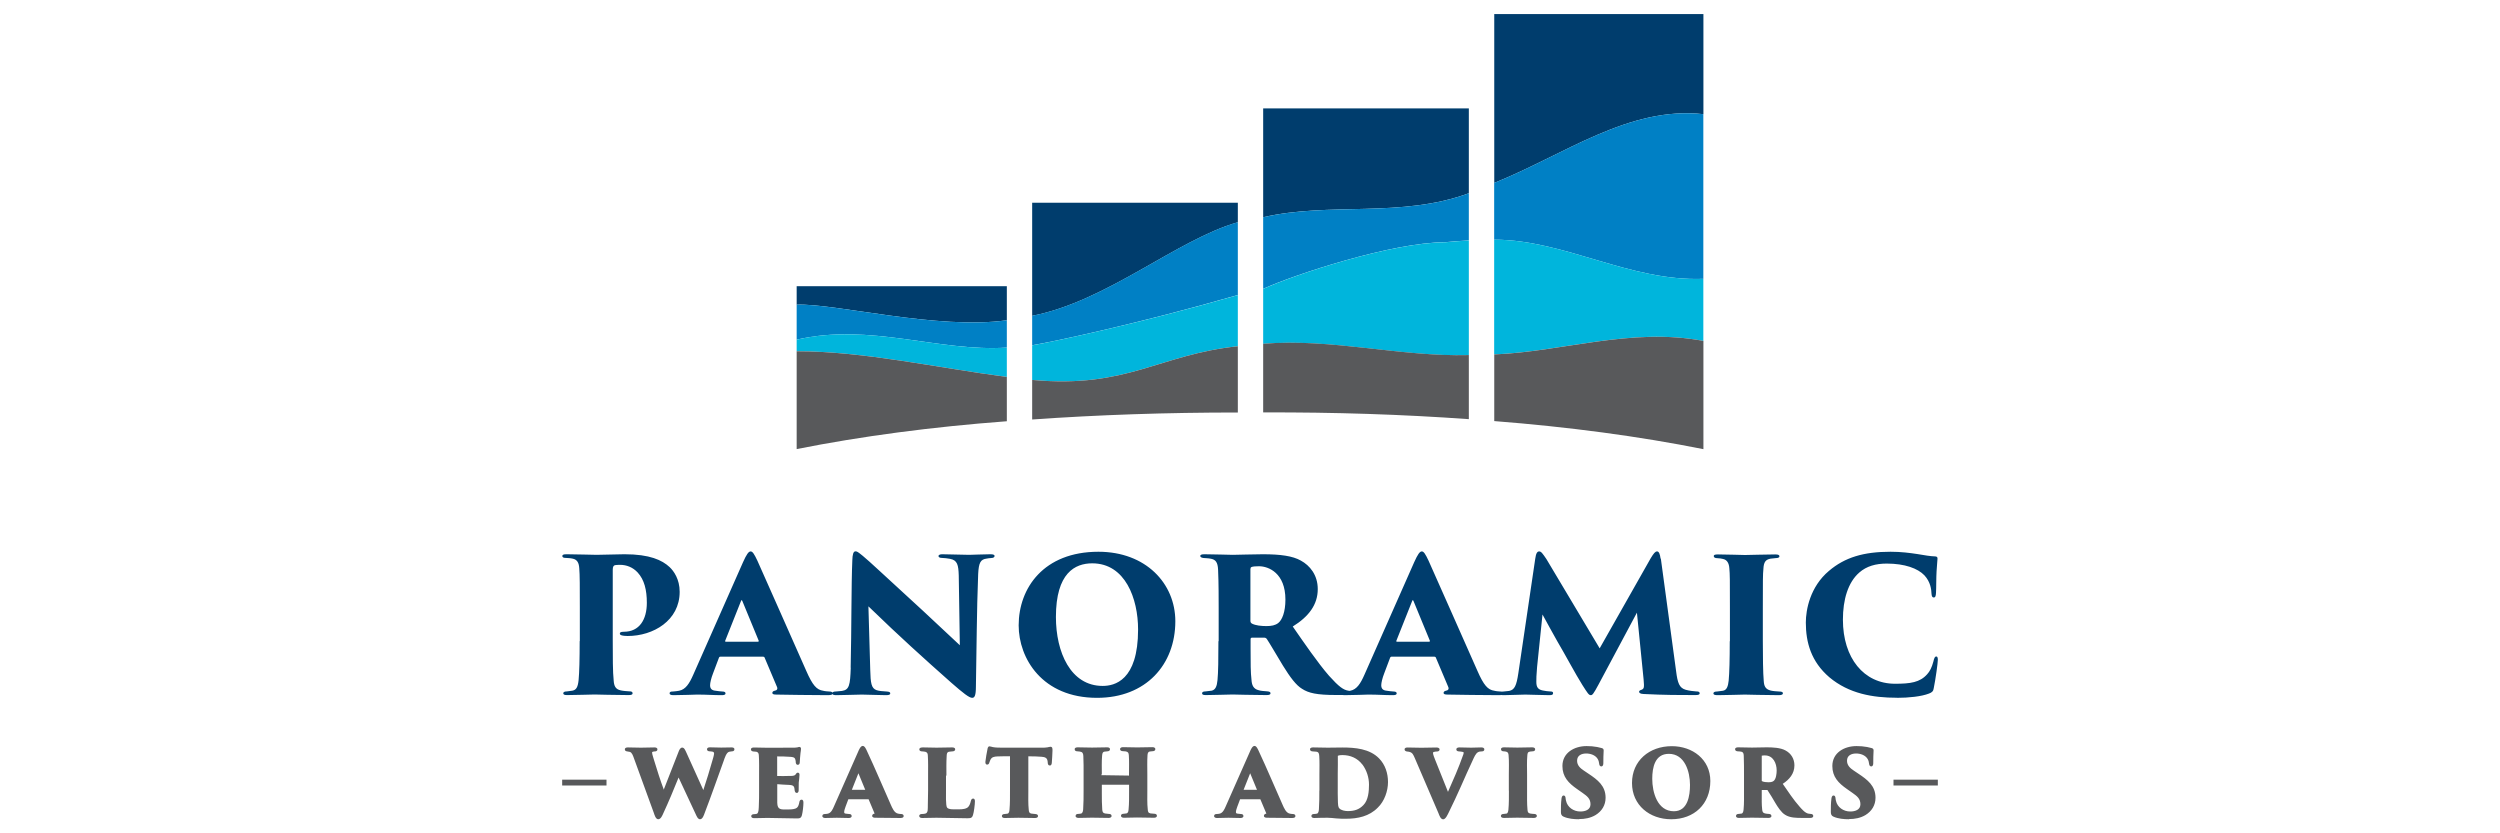 <?xml version="1.0" encoding="UTF-8" standalone="no"?>
<svg xmlns="http://www.w3.org/2000/svg" data-name="Layer 1" id="Layer_1" viewBox="0 0 300 100">
    
  <defs>
        
    <style>
      .cls-1, .cls-2 {
        fill: #58595b;
      }

      .cls-3, .cls-4, .cls-2, .cls-5 {
        fill-rule: evenodd;
      }

      .cls-3, .cls-6 {
        fill: #003d6d;
      }

      .cls-4 {
        fill: #00b5dc;
      }

      .cls-5 {
        fill: #0080c5;
      }
    </style>
      
  </defs>
    
  <path class="cls-6" d="M69.56,76.94c0,2.17-.04,3.76-.13,4.69-.09.85-.29,1.16-.74,1.25-.22.04-.45.07-.67.09-.25,0-.43.07-.43.22s.13.22.45.22c.76,0,3.2-.07,3.31-.07.2,0,2.57.07,4.11.07.34,0,.45-.09.45-.2,0-.18-.09-.25-.42-.25-.27-.02-.67-.04-.98-.11-.67-.13-.83-.56-.87-1.21-.11-.94-.11-2.97-.11-4.72v-8.54c0-.38.09-.51.27-.56.13-.02.31-.04.6-.04.78,0,1.54.29,2.12.92.8.87,1.1,2.1,1.1,3.64,0,2.01-.89,3.47-2.75,3.47-.4,0-.49.09-.49.22s.11.18.25.22c.16.05.54.07.69.07,3.08,0,6.24-1.86,6.24-5.3,0-1.52-.71-2.5-1.21-2.97-.89-.83-2.37-1.54-5.41-1.54-1.03,0-2.28.07-3.35.07-.38,0-2.66-.07-3.62-.07-.42,0-.49.09-.49.22s.11.22.4.22c.27.02.56.02.85.09.54.11.74.51.78,1.14.07.72.07,2.35.07,4.81v3.94h0ZM91.58,78.8c.07,0,.16.04.18.13l1.5,3.55c.07.2-.02.36-.27.4-.2.04-.31.13-.31.27s.13.2.49.2c1.43.02,3.98.07,6.17.07.43,0,.58-.07.58-.22,0-.13-.13-.22-.42-.22-.2-.02-.47-.02-.72-.09-.78-.11-1.27-.65-2.03-2.39-1.52-3.4-5.28-11.96-5.86-13.21-.38-.81-.58-1.12-.81-1.12-.25,0-.49.34-.92,1.3l-5.97,13.5c-.47,1.07-.92,1.77-1.7,1.92-.22.04-.45.07-.72.09-.27,0-.42.04-.42.22,0,.13.13.22.45.22,1.12,0,2.59-.07,2.84-.07,1.18,0,1.94.07,2.95.07.29,0,.47-.04.47-.22,0-.11-.07-.22-.4-.22-.18-.02-.54-.04-.78-.09-.47-.04-.67-.25-.67-.67,0-.27.13-.85.36-1.43l.69-1.83c.04-.11.09-.16.2-.16h5.12ZM87.11,77.01c-.07,0-.11-.04-.09-.11l1.9-4.78c.04-.11.09-.16.16,0l1.97,4.78s.02.11-.11.11h-3.82ZM102.09,80.14c-.07,2.08-.18,2.64-1.05,2.77-.25.04-.54.04-.74.07-.31,0-.42.09-.42.22,0,.18.18.22.49.22.87,0,2.53-.07,3.04-.07,1.39.02,2.1.07,2.88.07.36,0,.54-.04.54-.22,0-.13-.11-.2-.45-.22-.45-.04-.85-.04-1.19-.16-.63-.22-.72-.83-.76-2.44l-.22-7.62c1.63,1.59,3.87,3.69,5.12,4.83,1.34,1.23,3.31,3,4.83,4.34,1.45,1.27,2.15,1.81,2.5,1.81.29,0,.45-.25.45-1.39.09-4.49.09-8.97.27-13.46.07-1.39.29-1.77,1.03-1.86.16-.04.27-.04.56-.07.27,0,.38-.13.38-.25,0-.13-.16-.2-.49-.2-.94,0-2.06.07-2.55.07-.89,0-2.35-.07-3.24-.07-.25,0-.45.07-.45.22,0,.11.11.22.4.22.31.02.67.04.98.11.89.16,1.01.74,1.05,1.99l.13,8.38c-.6-.54-2.15-2.03-4.43-4.14-5.12-4.69-6.28-5.81-7.22-6.59-.58-.47-.69-.54-.87-.54-.27,0-.36.4-.38,1.07-.13,2.88-.09,8.27-.2,12.88h0ZM131.65,83.74c5.86,0,9.39-3.98,9.39-9.19,0-4.54-3.55-8.34-9.23-8.34-6.57,0-9.57,4.36-9.57,8.83,0,3.96,2.82,8.7,9.41,8.7h0ZM132.32,82.31c-3.85,0-5.61-4.05-5.61-8.27,0-5.3,2.3-6.44,4.36-6.44,3.96,0,5.5,4.23,5.5,7.94,0,6.17-2.86,6.77-4.25,6.77h0ZM146.21,76.94c0,2.17-.02,3.73-.11,4.67-.07.76-.25,1.16-.69,1.27-.25.04-.54.07-.76.09-.25,0-.4.07-.4.22s.11.22.45.22c.76,0,2.93-.07,3.2-.07.16,0,2.59.07,4.09.07.31,0,.47-.07.47-.2s-.04-.22-.4-.25c-.45-.04-.69-.04-1.01-.13-.67-.16-.83-.65-.87-1.23-.11-.94-.11-1.99-.11-3.76v-1.14c0-.13.07-.18.18-.18h1.48c.11,0,.22.07.27.13.4.6.92,1.52,1.95,3.22.87,1.41,1.59,2.37,2.3,2.79.78.51,1.77.74,4.07.74h2.01c.22,0,.45-.02.45-.22,0-.13-.13-.22-.38-.22-.18-.02-.31-.02-.56-.07-.63-.09-1.16-.47-2.35-1.79-1.36-1.56-3-3.96-4.36-5.92,1.92-1.19,3-2.62,3-4.49,0-1.7-.96-2.84-2.03-3.42-.98-.56-2.46-.76-4.56-.76-1.03,0-3.17.07-3.6.07-.31,0-2.46-.07-3.42-.07-.34,0-.49.07-.49.2s.13.22.4.25c.2.02.56.02.89.09.54.11.81.4.85,1.32.02.72.07,1.16.07,4.63v3.94h0ZM150.06,68.29c0-.18.04-.2.13-.25.16-.07.54-.09.89-.09,1.16,0,3.17.83,3.17,4,0,1.5-.4,2.46-.87,2.82-.36.27-.8.36-1.41.36s-1.3-.07-1.72-.29c-.13-.07-.2-.16-.2-.34v-6.22h0ZM172.13,78.8c.07,0,.16.04.18.13l1.5,3.55c.07.2-.02.36-.27.4-.2.04-.31.13-.31.27s.13.2.49.2c1.43.02,3.98.07,6.17.07.43,0,.58-.07.58-.22,0-.13-.13-.22-.43-.22-.2-.02-.47-.02-.72-.09-.78-.11-1.27-.65-2.03-2.39-1.52-3.4-5.28-11.96-5.86-13.21-.38-.81-.58-1.12-.81-1.12-.25,0-.49.34-.92,1.3l-5.97,13.5c-.47,1.07-.92,1.77-1.7,1.92-.22.04-.45.07-.72.09-.27,0-.42.04-.42.22,0,.13.13.22.45.22,1.12,0,2.59-.07,2.84-.07,1.18,0,1.94.07,2.95.07.29,0,.47-.04.47-.22,0-.11-.07-.22-.4-.22-.18-.02-.54-.04-.78-.09-.47-.04-.67-.25-.67-.67,0-.27.13-.85.36-1.43l.69-1.83c.04-.11.09-.16.2-.16h5.12ZM167.65,77.01c-.07,0-.11-.04-.09-.11l1.9-4.78c.04-.11.09-.16.16,0l1.97,4.78s.02.11-.11.11h-3.82ZM199.27,67.04c-.07-.56-.2-.87-.42-.87s-.4.22-.76.81l-6.13,10.82-6.39-10.71c-.47-.69-.63-.92-.87-.92-.22,0-.38.2-.47.87l-2.03,13.75c-.22,1.48-.45,1.99-1.1,2.12-.25.04-.49.04-.67.07-.31,0-.45.09-.45.22,0,.22.27.22.49.22.83,0,1.88-.07,2.57-.07s1.9.07,2.88.07c.36,0,.45-.07.45-.25,0-.13-.07-.2-.4-.2-.29-.02-.49-.04-.83-.11-.56-.11-.78-.38-.78-1.03,0-.34,0-.83.09-1.79l.65-6.3c.42.76,1.41,2.59,1.79,3.24.85,1.43,2.21,3.98,3,5.23.63.98.76,1.21,1.01,1.21.18,0,.31-.13.92-1.27l4.61-8.63.8,8c.09,1.01.07,1.14-.29,1.27-.16.04-.25.13-.25.22,0,.11.09.25.52.27,2.55.13,4.36.13,6.21.13.36,0,.54-.04.54-.22,0-.16-.13-.22-.42-.22-.29-.02-.83-.07-1.27-.2-.74-.22-.96-.78-1.14-2.24l-1.83-13.5h0ZM207.57,76.94c0,2.19-.04,3.8-.13,4.74-.07.65-.22,1.14-.69,1.21-.25.04-.47.07-.69.09-.27,0-.45.07-.45.22,0,.18.18.22.54.22.76,0,3.11-.07,3.22-.07.2,0,2.59.07,4.11.07.36,0,.47-.11.47-.22,0-.13-.09-.22-.47-.22-.29-.02-.69-.04-.98-.11-.67-.16-.81-.56-.85-1.14-.09-.94-.11-3.02-.11-4.78v-3.94c0-3.47,0-4.05.07-4.76.04-.81.27-1.1.85-1.21.29-.04.43-.04.65-.07.22,0,.42-.05.42-.22,0-.13-.11-.22-.49-.22-.8,0-3.44.07-3.64.07-.18,0-2.37-.07-3.26-.07-.38,0-.49.07-.49.2,0,.16.16.25.42.25.29.02.51.04.67.09.49.09.74.49.78,1.12.07.72.07,1.36.07,4.83v3.94h0ZM227.62,83.74c1.43,0,2.95-.16,3.85-.51.38-.13.54-.31.58-.65.22-1.07.49-3.02.49-3.4,0-.18-.02-.4-.18-.4-.18,0-.25.16-.36.63-.18.67-.42,1.16-.74,1.5-.87.98-2.01,1.14-3.85,1.14-3.76,0-6.26-3.09-6.26-7.69,0-2.39.6-4.47,1.97-5.66.87-.76,1.97-1.07,3.29-1.07,2.17,0,3.73.58,4.52,1.41.74.8.83,1.7.85,2.19.02.31.09.47.27.47.2,0,.25-.2.27-.54.04-.56.02-1.88.07-2.62.04-.76.11-1.3.11-1.48,0-.13,0-.27-.25-.29-.67-.02-1.21-.13-2.21-.29-.87-.13-1.9-.27-3.17-.27-3.24,0-5.48.67-7.4,2.3-2.26,1.9-2.77,4.67-2.77,6.19,0,2.39.63,4.69,2.82,6.57,2.35,1.97,5.21,2.46,8.11,2.46h0Z"/>
    
  <path class="cls-3" d="M95.6,36.56v-2.22h25.22v4.09c-8.25,1.19-20.65-2.05-25.22-1.87h0ZM179.31,21.95V1.69h25.1v12.01c-8.93-.99-16.68,4.87-25.1,8.25h0ZM151.58,26.08v-13.07h24.68v10.18c-8.11,3-16.7,1.03-24.68,2.88h0ZM123.86,37.9v-13.57h24.68v2.34c-7.35,2.11-15.73,9.5-24.68,11.23h0Z"/>
    
  <path class="cls-5" d="M148.54,26.66c-7.35,2.11-15.73,9.5-24.68,11.23v3.54c2.57-.43,12.94-2.64,24.68-6.03v-8.74h0ZM120.82,38.43c-8.25,1.19-20.65-2.05-25.22-1.87v4.2c8.82-2.05,17.08,1.5,25.22.95v-3.28h0ZM204.4,13.7c-8.93-.99-16.68,4.87-25.1,8.25v6.81c8.46.01,16.21,5.03,25.1,4.7V13.7h0ZM176.26,23.19c-8.11,3-16.7,1.03-24.68,2.88v8.59c3.69-1.69,15.41-5.57,21.88-5.6.94-.09,1.88-.16,2.8-.21v-5.66h0Z"/>
    
  <path class="cls-4" d="M120.82,41.71c-8.14.55-16.39-3-25.22-.95v1.39c8.12,0,16.82,1.99,25.22,3.08v-3.52h0ZM204.4,33.46c-8.89.33-16.64-4.69-25.1-4.7v13.77c8.12-.31,16.42-3.27,25.1-1.62v-7.44h0ZM176.26,28.86c-.92.05-1.86.12-2.8.21-6.47.02-18.19,3.91-21.88,5.6v6.59c8.22-.68,16.37,1.57,24.68,1.36v-13.76h0ZM148.54,35.41c-11.74,3.39-22.12,5.59-24.68,6.03v4.15c11.42,1.06,15.21-3.05,24.68-4.04v-6.14h0Z"/>
    
  <path class="cls-2" d="M95.6,42.15c8.12,0,16.82,1.99,25.22,3.08v5.32c-8.96.67-17.43,1.79-25.22,3.34v-11.74h0ZM179.31,42.53c8.12-.31,16.42-3.27,25.1-1.62v12.99c-7.75-1.55-16.17-2.67-25.1-3.37v-8h0ZM151.58,41.25c8.22-.68,16.37,1.57,24.68,1.36v7.69c-7.9-.57-16.17-.84-24.68-.81v-8.24h0ZM123.86,45.59c11.42,1.06,15.21-3.05,24.68-4.04v7.95c-8.51,0-16.78.28-24.68.84v-4.75h0Z"/>
    
  <path class="cls-2" d="M79.64,94.78l1.8-4.6c.07-.18.19-.47.43-.47.26,0,.39.39.49.59l2.04,4.51c.39-1.15.74-2.35,1.08-3.52.06-.21.21-.68.21-.89,0-.24-.35-.22-.54-.24-.13,0-.31-.07-.31-.23,0-.21.18-.25.36-.25.45,0,.9.03,1.35.03.41,0,.82-.02,1.23-.02.16,0,.35.03.35.23,0,.18-.15.24-.29.24-.12.01-.21.02-.33.05-.35.07-.56.79-.66,1.07-.76,2.09-1.49,4.2-2.29,6.28-.09.24-.24.75-.56.75-.27,0-.42-.41-.52-.62l-2.05-4.39c-.58,1.44-1.19,2.91-1.84,4.31-.1.23-.29.7-.6.7s-.45-.53-.53-.76l-2.41-6.62c-.08-.22-.21-.62-.46-.7-.11-.03-.22-.04-.32-.06-.15-.01-.29-.08-.29-.25,0-.19.21-.23.36-.23.53,0,1.05.03,1.57.03s1.08-.03,1.62-.03c.16,0,.36.04.36.24,0,.17-.15.24-.29.24-.09,0-.16.01-.26.04-.07.01-.09.04-.09.11,0,.18.2.75.25.94.35,1.16.74,2.39,1.17,3.53h0ZM93.26,90.75v2.37h0c.5.02,1.03,0,1.53-.01.22,0,.56.02.69-.19.06-.1.13-.2.26-.2.16,0,.2.13.2.26,0,.28-.06.64-.09.93-.01.3-.01.6-.01.9,0,.15-.04.34-.23.34-.16,0-.22-.14-.25-.29-.01-.08-.02-.17-.03-.25-.05-.35-.28-.4-.61-.42-.5-.03-1.02-.04-1.45-.09,0,.01,0,.04,0,.06v.75c0,.47,0,.95,0,1.42.02.87.44.81,1.24.81.3,0,.68-.01.96-.12.32-.13.39-.45.45-.76.02-.14.09-.3.26-.3.21,0,.23.21.23.37,0,.4-.08,1.1-.18,1.49-.11.4-.31.39-.68.39-1.15,0-2.3-.06-3.45-.06-.52,0-1.04.03-1.56.03-.16,0-.39-.02-.39-.24,0-.19.19-.24.34-.24.1,0,.21-.02.31-.04.27-.04.25-.83.26-1.02.03-.58.03-1.16.03-1.74v-1.91c0-.77.02-1.56-.03-2.33-.01-.22-.06-.39-.29-.45-.1-.02-.23-.02-.34-.03-.15-.01-.32-.07-.32-.25,0-.2.22-.23.37-.23.54,0,1.08.03,1.62.03,1.02,0,2.04-.01,3.06-.01.17,0,.39,0,.55-.04.07-.02.14-.05.21-.05.14,0,.2.11.2.23,0,.14-.04.35-.06.5-.05.36-.06.78-.09,1.14,0,.14-.08.28-.24.28s-.22-.14-.24-.28c0-.12-.01-.23-.05-.35-.06-.29-.34-.31-.6-.33-.5-.04-1.06-.05-1.57-.05h0ZM104.24,95.91h-2.44l-.33.88c-.06.16-.17.48-.17.65,0,.15.06.18.22.2.12.02.24.03.36.04.16,0,.32.05.32.24,0,.2-.2.24-.36.24-.48,0-.95-.03-1.43-.03s-.92.03-1.38.03c-.15,0-.35-.05-.35-.24s.17-.24.33-.24c.11,0,.22-.02.33-.04.39-.08.59-.54.73-.86l2.9-6.56c.09-.21.29-.71.56-.71.25,0,.42.43.51.62.99,2.11,1.9,4.29,2.85,6.42.17.38.42,1.02.9,1.09.11.03.22.03.32.04.15,0,.33.05.33.24,0,.22-.25.24-.41.24-1,0-2-.02-3-.03-.15,0-.37-.03-.37-.23,0-.15.12-.23.26-.26,0,0,.03,0,.03-.02l-.72-1.71h0ZM113.52,93.07v1.81c0,.3-.05,1.81.13,2.03.19.26.88.21,1.16.21.36,0,.86.02,1.2-.16.3-.14.42-.53.49-.83.04-.14.09-.3.27-.3.2,0,.22.18.22.34,0,.36-.12,1.3-.23,1.63-.12.41-.35.39-.73.39-1.22,0-2.44-.06-3.66-.06-.56,0-1.13.03-1.69.03-.17,0-.37-.04-.37-.25,0-.19.19-.23.34-.23.12,0,.24-.02.36-.04.41-.07.31-.66.33-1.01.02-.58.03-1.17.03-1.75v-1.91c0-.76.02-1.55-.03-2.3-.01-.22-.05-.38-.28-.45-.1-.03-.28-.04-.38-.05-.15,0-.36-.04-.36-.24,0-.23.29-.24.46-.24.54,0,1.07.03,1.61.03.61,0,1.22-.03,1.84-.03.16,0,.39.02.39.23s-.22.25-.38.25c-.12.01-.23.02-.36.04-.26.05-.27.3-.28.52-.05.78-.03,1.57-.03,2.35h0ZM123.4,90.75v4.13c0,.72-.03,1.59.05,2.3.02.23.06.41.31.45.15.02.31.04.46.05.16.01.34.05.34.25s-.22.23-.38.23c-.66,0-1.31-.03-1.97-.03-.53,0-1.06.03-1.6.03-.17,0-.38-.02-.38-.24,0-.19.19-.24.34-.24.11-.01.22-.02.33-.04.2-.04.23-.32.24-.48.07-.74.06-1.54.06-2.28v-4.13c-.5,0-1,0-1.5.02-.4.02-.72.06-.88.48-.04.08-.06.15-.09.23-.03.13-.1.27-.26.27-.22,0-.23-.2-.22-.36.05-.49.15-.97.24-1.45.02-.14.06-.38.25-.38.1,0,.29.07.4.09.31.07.85.07,1.18.07h4.72c.22,0,.44,0,.66-.04.11-.02.25-.07.36-.07.26,0,.24.28.24.47,0,.47-.06.97-.08,1.44-.01.15-.05.34-.24.34s-.23-.16-.25-.31c0-.06,0-.14-.02-.21-.05-.42-.34-.5-.73-.53-.53-.05-1.07-.05-1.61-.05h0ZM135.48,94.17h-3.26v1.06c0,.64,0,1.3.05,1.93.02.25.08.42.35.46.15.02.3.04.44.05.15,0,.33.05.33.24s-.2.24-.35.24c-.67,0-1.34-.03-2.01-.03-.53,0-1.06.03-1.59.03-.15,0-.37-.04-.37-.23s.15-.25.31-.25c.11,0,.21-.02.33-.04.22-.03.26-.35.27-.52.05-.74.05-1.5.05-2.24v-1.89c0-.75.01-1.52-.03-2.27-.02-.31-.09-.47-.41-.52-.1-.02-.19-.02-.29-.03-.16,0-.34-.05-.34-.25s.22-.23.37-.23c.57,0,1.15.03,1.72.03s1.19-.03,1.79-.03c.17,0,.36.03.36.24,0,.17-.18.24-.32.24-.12.01-.25.02-.36.04-.24.05-.25.31-.27.51-.06.68-.03,1.46-.03,2.14l-.06.17,3.32.05v-.23c0-.72.03-1.49-.02-2.21-.02-.28-.08-.4-.36-.46-.12-.02-.25-.02-.36-.03-.14,0-.33-.06-.33-.24,0-.19.19-.24.35-.24.57,0,1.15.03,1.72.03.6,0,1.21-.03,1.81-.03.16,0,.35.05.35.24,0,.16-.15.24-.28.24-.12.01-.25.02-.37.04-.25.04-.27.24-.29.45-.05.75-.02,1.55-.02,2.31v1.91c0,.72-.03,1.57.05,2.28.02.26.05.43.33.48.16.02.31.03.46.04.15,0,.31.07.31.24,0,.19-.19.24-.35.24-.68,0-1.36-.03-2.04-.03-.52,0-1.03.03-1.55.03-.17,0-.37-.04-.37-.25,0-.18.19-.23.33-.23.11-.01.22-.02.32-.04.23-.05.24-.3.26-.49.07-.71.06-1.45.06-2.16v-.81h0ZM151.25,95.91h-2.44l-.33.88c-.06.16-.17.48-.17.65,0,.15.06.18.22.2.12.02.24.03.36.04.16,0,.32.05.32.24,0,.2-.2.24-.36.24-.48,0-.96-.03-1.43-.03s-.92.03-1.38.03c-.15,0-.35-.05-.35-.24s.17-.24.33-.24c.11,0,.22-.02.33-.04.39-.08.59-.54.73-.86l2.9-6.56c.09-.21.29-.71.56-.71.25,0,.42.43.51.62.99,2.11,1.9,4.29,2.85,6.42.17.38.42,1.02.9,1.09.11.03.22.03.32.04.15,0,.33.05.33.24,0,.22-.25.24-.41.24-1,0-2-.02-3-.03-.15,0-.37-.03-.37-.23,0-.15.12-.23.26-.26,0,0,.03,0,.03-.02l-.72-1.71h0ZM158.33,94.88v-1.91c0-.73.03-1.51-.02-2.24-.02-.28-.05-.5-.38-.53-.13-.02-.27-.02-.4-.03-.15,0-.33-.07-.33-.25,0-.2.23-.23.38-.23.58,0,1.17.03,1.75.03s1.17-.01,1.76-.02c1.53,0,3.26.15,4.39,1.3.75.76,1.08,1.8,1.08,2.85s-.42,2.3-1.23,3.07c-1.02,1.04-2.39,1.33-3.81,1.33-.39,0-.78,0-1.17-.04-.34-.03-.72-.08-1.06-.08-.27,0-.55,0-.82.01-.25,0-.5.02-.75.02-.16,0-.35-.04-.35-.24s.18-.24.33-.24c.11,0,.21-.02.32-.04.21-.03.24-.38.25-.54.05-.73.05-1.48.05-2.22h0ZM173.75,95.04c.63-1.42,1.3-2.94,1.81-4.4.04-.09.08-.21.08-.3s-.06-.11-.16-.12c-.13-.03-.28-.04-.41-.05-.15-.01-.31-.06-.31-.24,0-.2.21-.24.37-.24.47,0,.94.03,1.41.03.4,0,.8-.03,1.21-.03.16,0,.37.04.37.24,0,.19-.16.24-.32.24-.15.01-.29.01-.43.09-.28.13-.5.66-.62.92-.5,1.06-.97,2.13-1.44,3.19-.47,1.04-.94,2.08-1.45,3.1-.12.23-.37.85-.68.85s-.47-.5-.56-.73l-2.84-6.61c-.18-.39-.26-.68-.71-.77-.07-.02-.15-.03-.24-.03-.13-.02-.28-.09-.28-.25,0-.2.21-.23.36-.23.55,0,1.1.03,1.65.03.6,0,1.21-.03,1.81-.03.15,0,.38.04.38.24,0,.16-.15.24-.29.24-.09,0-.18,0-.28.03-.09.01-.22.03-.22.14,0,.19.17.6.24.78.51,1.31,1.06,2.61,1.57,3.92h0ZM181.06,94.88v-1.91c0-.74.04-1.6-.03-2.34-.01-.19-.07-.39-.29-.43-.09-.03-.21-.03-.29-.04-.16,0-.33-.06-.33-.25,0-.2.21-.23.37-.23.53,0,1.06.03,1.59.03.59,0,1.18-.03,1.77-.03.16,0,.37.04.37.24,0,.19-.18.24-.33.24-.1.01-.2.02-.3.03-.27.05-.29.21-.31.47-.07.73-.03,1.57-.03,2.3v1.91c0,.74-.02,1.57.05,2.31.02.24.06.38.31.44.14.03.31.04.45.05.16,0,.36.04.36.24,0,.19-.21.24-.36.24-.67,0-1.33-.03-2-.03-.52,0-1.04.03-1.56.03-.16,0-.39-.02-.39-.24,0-.19.19-.24.34-.24.11-.01.22-.02.33-.04.18-.03.21-.33.23-.47.07-.74.06-1.55.06-2.29h0ZM189.49,98.31c-.61,0-1.3-.06-1.86-.31-.25-.1-.32-.3-.32-.55,0-.54,0-1.08.07-1.61.02-.15.06-.38.26-.38.17,0,.21.16.23.3.01.11.02.21.05.32.17.81.92,1.3,1.72,1.3.57,0,1.22-.19,1.22-.87s-.43-.99-.95-1.36l-.67-.47c-1.02-.71-1.75-1.46-1.75-2.76,0-1.6,1.44-2.39,2.9-2.39.45,0,.83.03,1.27.11.18.04.37.08.55.13.14.04.23.11.23.28-.03.51-.04,1.01-.04,1.52,0,.17-.03.4-.25.4-.18,0-.23-.17-.25-.32-.02-.2-.07-.4-.18-.58-.28-.46-.86-.65-1.38-.65-.57,0-1.09.24-1.09.87,0,.55.38.9.81,1.18l.55.37c1.11.74,2.06,1.46,2.06,2.89,0,.89-.45,1.62-1.21,2.08-.59.35-1.27.48-1.96.48h0ZM200.54,98.31c-2.57,0-4.7-1.68-4.7-4.35s2.07-4.42,4.78-4.42c2.48,0,4.62,1.59,4.62,4.18,0,2.77-1.94,4.59-4.69,4.59h0ZM211.41,94.81v.51c0,.59-.02,1.22.05,1.81.02.24.07.42.33.48.15.04.31.05.46.06.16.01.32.06.32.25s-.21.23-.36.23c-.66,0-1.33-.03-1.99-.03-.52,0-1.04.03-1.55.03-.16,0-.35-.04-.35-.24,0-.18.17-.24.32-.24.12-.01.24-.02.35-.04.2-.05.22-.34.24-.5.07-.73.05-1.52.05-2.26v-1.91c0-.75,0-1.49-.03-2.24-.01-.25-.03-.46-.31-.52-.14-.03-.28-.03-.42-.04-.15-.01-.31-.08-.31-.25,0-.2.22-.23.37-.23.55,0,1.11.03,1.66.03.58,0,1.17-.03,1.75-.03.7,0,1.66.03,2.28.38.67.36,1.06,1.01,1.06,1.78,0,1.01-.61,1.7-1.4,2.22.64.92,1.29,1.92,2.03,2.75.25.28.66.77,1.07.83.09.02.17.02.25.03.15,0,.31.07.31.24,0,.2-.19.24-.35.24h-.98c-.66,0-1.48,0-2.05-.38-.46-.27-.89-.95-1.16-1.4-.31-.51-.61-1.06-.96-1.57h-.67ZM221.88,98.31c-.61,0-1.3-.06-1.86-.31-.25-.1-.32-.3-.32-.55,0-.54,0-1.08.07-1.61.02-.15.06-.38.26-.38.17,0,.21.16.23.3.01.11.02.21.05.32.17.81.92,1.3,1.72,1.3.57,0,1.22-.19,1.22-.87s-.43-.99-.95-1.36l-.67-.47c-1.02-.71-1.75-1.46-1.75-2.76,0-1.6,1.44-2.39,2.9-2.39.45,0,.83.03,1.27.11.18.04.37.08.55.13.14.04.23.11.23.28-.03.51-.04,1.01-.04,1.52,0,.17-.03.4-.25.4-.18,0-.23-.17-.25-.32-.02-.2-.07-.4-.18-.58-.28-.46-.86-.65-1.38-.65-.57,0-1.09.24-1.09.87,0,.55.38.9.81,1.18l.55.37c1.11.74,2.06,1.46,2.06,2.89,0,.89-.45,1.62-1.21,2.08-.59.35-1.27.48-1.96.48h0ZM102.22,94.78h1.61l-.82-1.99-.79,1.99h0ZM149.23,94.78h1.61l-.82-1.99-.79,1.99h0ZM163.48,91.74c-.59-.77-1.44-1.13-2.39-1.13-.12,0-.42.01-.55.09,0,.01,0,.05,0,.06.02.67-.01,1.36-.01,2.03v1.39c0,.69-.01,1.41.02,2.1,0,.16.02.57.16.71.21.26.71.34,1.02.34.75,0,1.35-.16,1.88-.72.59-.59.67-1.67.67-2.46,0-.85-.28-1.72-.79-2.41h0ZM200.87,97.35c1.66,0,1.93-1.87,1.93-3.16,0-1.58-.62-3.73-2.54-3.73-1.67,0-1.99,1.63-1.99,3,0,1.61.61,3.89,2.6,3.89h0ZM211.41,90.67h0v3.02s0,.03.03.05c.2.11.54.13.78.13.21,0,.44-.02.61-.15.31-.23.37-.92.37-1.26,0-.87-.42-1.81-1.41-1.81-.08,0-.28,0-.37.03h0Z"/>
    
  <polygon class="cls-1" points="67.46 94.26 72.78 94.26 72.78 93.56 67.46 93.56 67.46 94.26 67.46 94.26"/>
    
  <polygon class="cls-1" points="227.22 94.26 232.54 94.26 232.54 93.56 227.22 93.56 227.22 94.26 227.22 94.26"/>
  
</svg>
